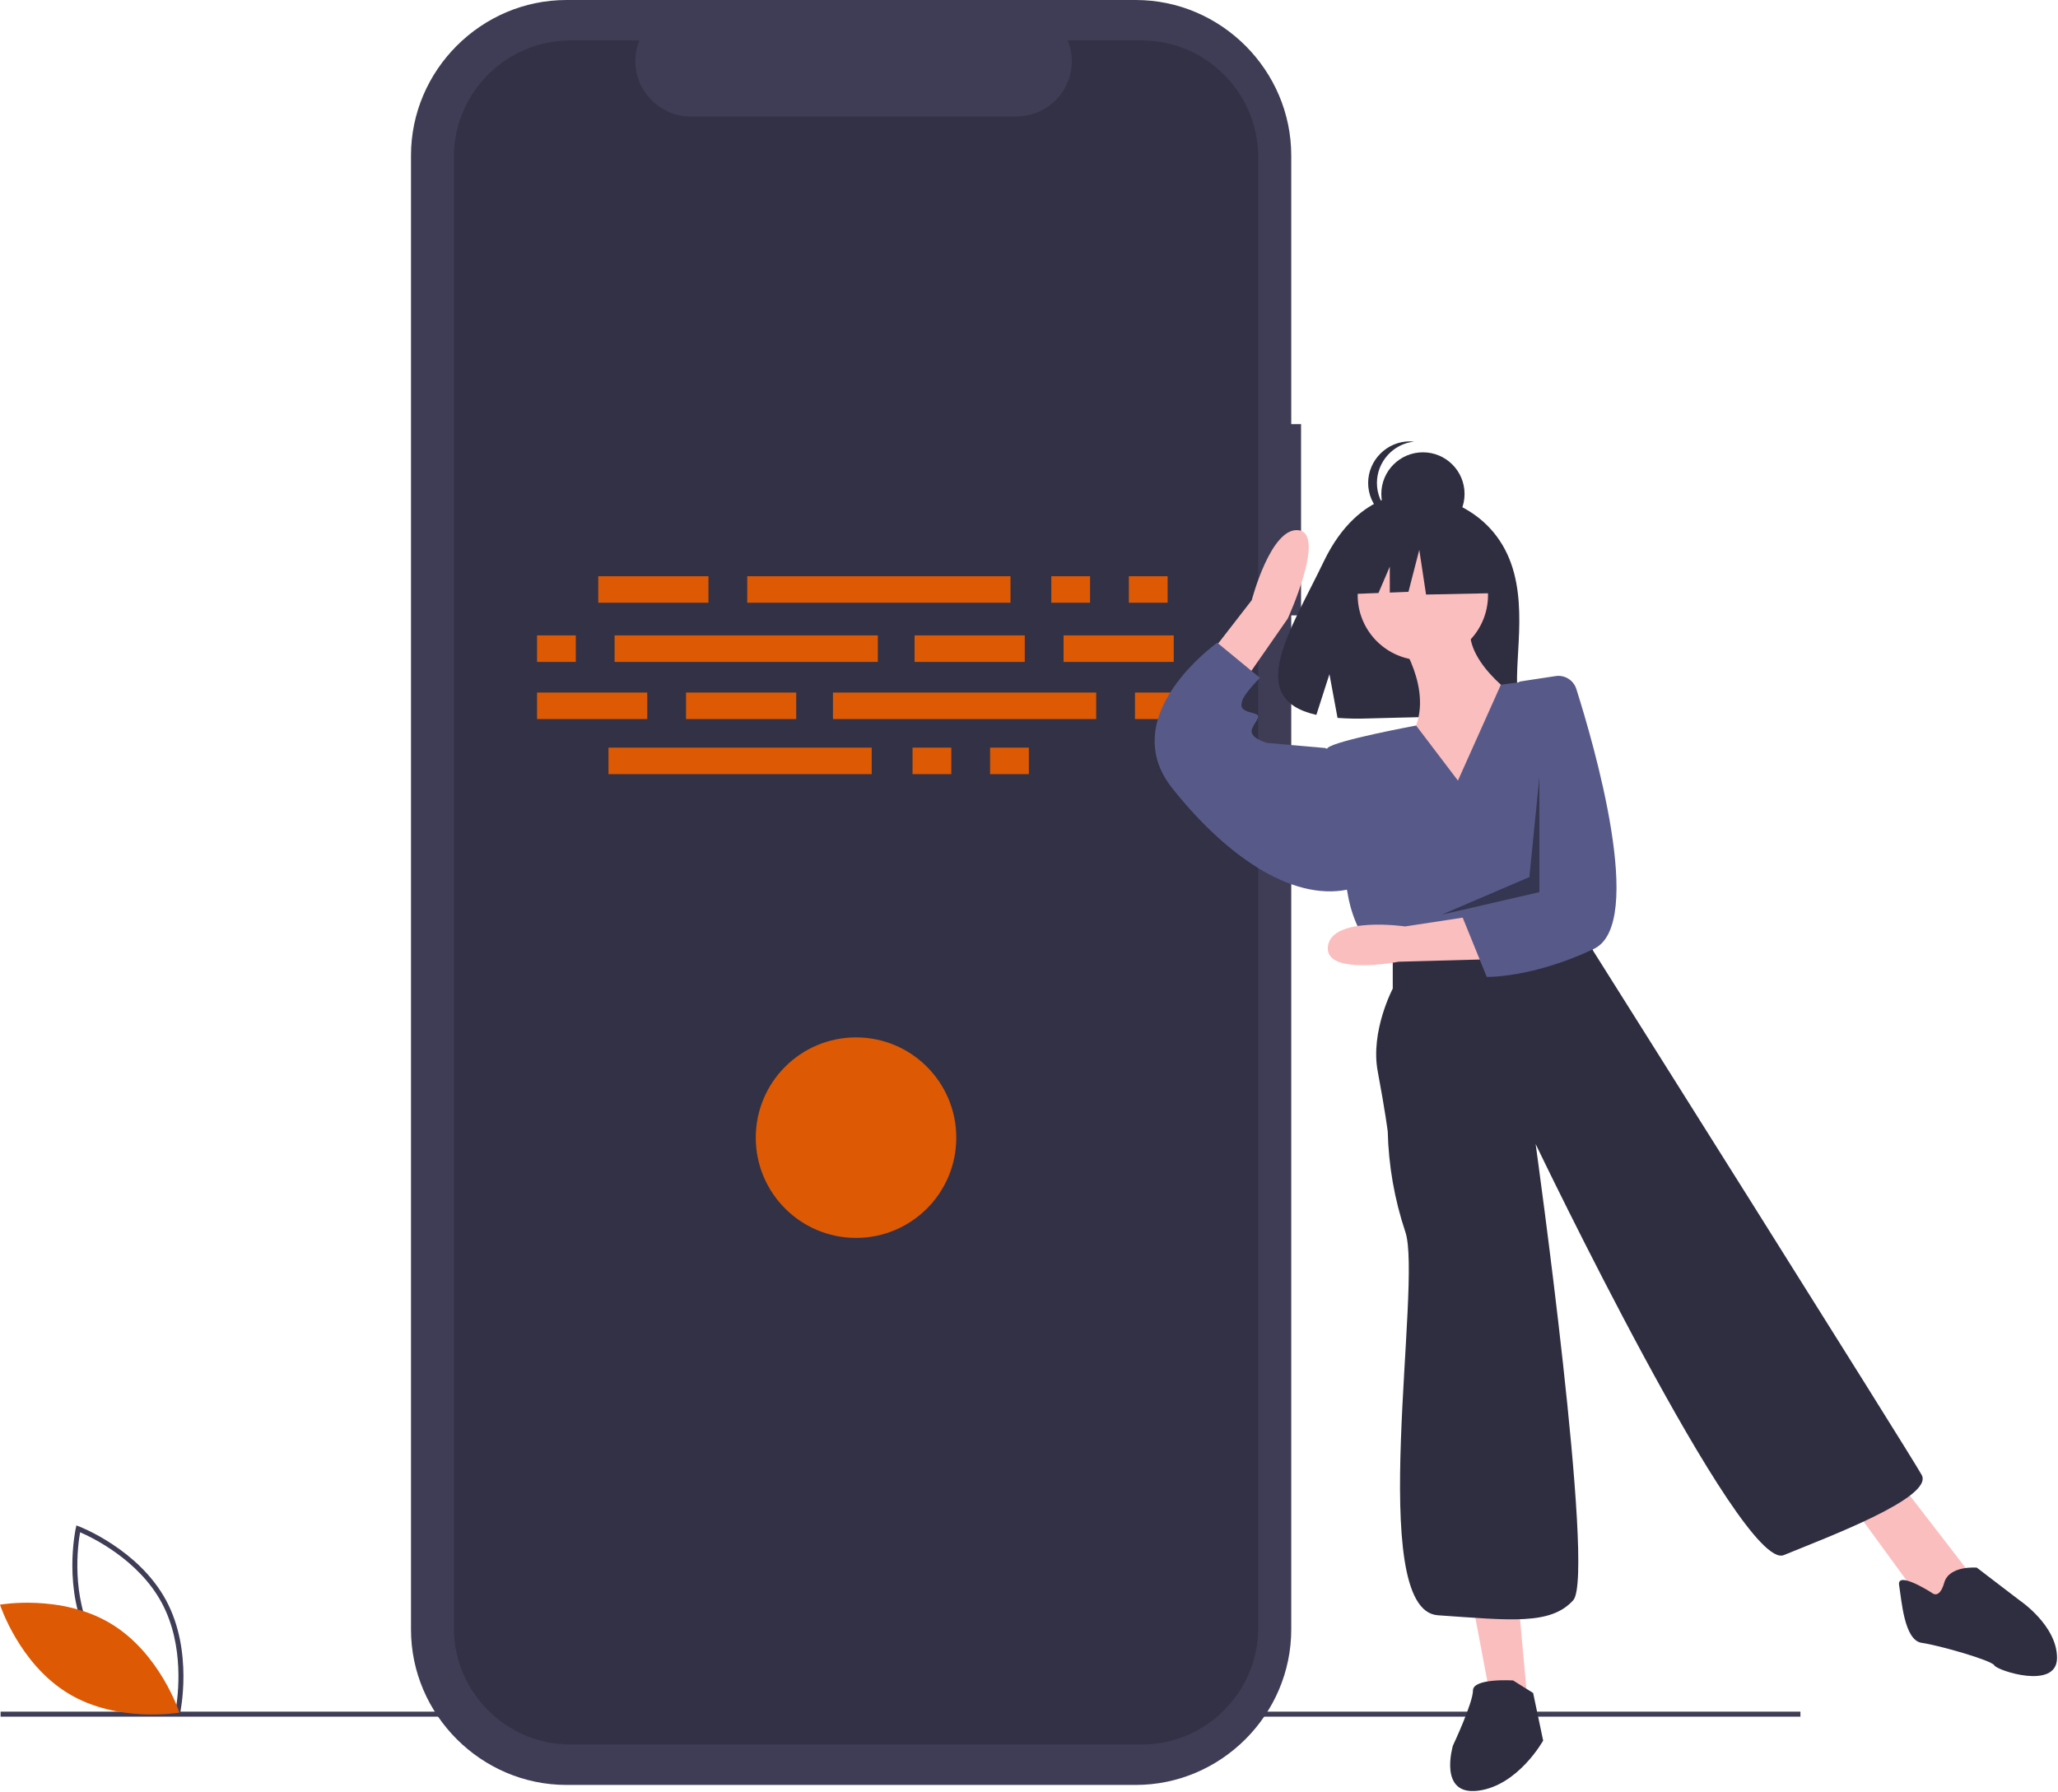 <?xml version="1.0" encoding="UTF-8" standalone="no"?>
<svg xmlns="http://www.w3.org/2000/svg" xmlns:xlink="http://www.w3.org/1999/xlink" xmlns:serif="http://www.serif.com/" width="100%" height="100%" viewBox="0 0 821 715" version="1.1" xml:space="preserve" style="fill-rule:evenodd;clip-rule:evenodd;stroke-linejoin:round;stroke-miterlimit:2;">
    <g transform="matrix(1,0,0,1,-189.693,-92.721)">
        <path d="M708.726,261.945L704.813,261.945C704.813,261.945 704.813,154.758 704.813,154.758C704.813,120.725 676.809,92.721 642.777,92.721C642.777,92.721 415.687,92.721 415.687,92.721C381.654,92.721 353.65,120.725 353.65,154.758L353.65,742.793C353.65,776.825 381.654,804.829 415.687,804.829C415.687,804.829 642.777,804.829 642.777,804.829C676.809,804.829 704.813,776.825 704.813,742.793C704.813,742.793 704.813,338.242 704.813,338.242L708.726,338.242L708.726,261.945Z" style="fill:rgb(63,61,86);fill-rule:nonzero;"></path>
    </g>
    <rect x="0.244" y="682.871" width="718" height="2" style="fill:rgb(63,61,86);"></rect>
    <g transform="matrix(1,0,0,1,-189.693,-92.721)">
        <path d="M645.28,108.861C645.28,108.861 615.637,108.861 615.637,108.861C616.713,111.5 617.267,114.323 617.267,117.174C617.267,129.248 607.332,139.183 595.258,139.184L465.162,139.184C453.088,139.183 443.153,129.248 443.153,117.174C443.153,114.323 443.706,111.5 444.783,108.861C444.783,108.861 417.096,108.861 417.096,108.861C391.681,108.861 370.768,129.774 370.768,155.189L370.768,742.361C370.768,767.776 391.681,788.69 417.096,788.69C417.096,788.69 645.28,788.69 645.28,788.69C670.695,788.69 691.608,767.776 691.608,742.361L691.608,155.189C691.608,129.774 670.695,108.861 645.28,108.861Z" style="fill-opacity:0.2;fill-rule:nonzero;"></path>
    </g>
    <g transform="matrix(1,0,0,1,-189.693,-92.721)">
        <path d="M261.255,777.486L260.182,777.084C259.946,776.995 236.473,768.002 225.478,747.61C214.482,727.218 219.866,702.665 219.922,702.42L220.175,701.302L221.248,701.704C221.484,701.793 244.956,710.786 255.952,731.178C266.948,751.57 261.564,776.123 261.508,776.368L261.255,777.486ZM227.239,746.661C236.535,763.902 255.084,772.74 259.783,774.758C260.677,769.721 263.479,749.351 254.191,732.127C244.904,714.904 226.348,706.053 221.646,704.03C220.752,709.07 217.951,729.437 227.239,746.661Z" style="fill:rgb(63,61,86);fill-rule:nonzero;"></path>
    </g>
    <g transform="matrix(1,0,0,1,-189.693,-92.721)">
        <path d="M233.881,740.457C253.642,752.346 261.252,775.96 261.252,775.96C261.252,775.96 236.824,780.299 217.064,768.41C197.303,756.521 189.693,732.907 189.693,732.907C189.693,732.907 214.12,728.569 233.881,740.457Z" style="fill:rgb(221,89,3);fill-rule:nonzero;"></path>
    </g>
    <rect x="238.667" y="229.887" width="43.962" height="10.583" style="fill:rgb(221,89,3);"></rect>
    <rect x="419.398" y="229.887" width="15.468" height="10.583" style="fill:rgb(221,89,3);"></rect>
    <rect x="450.334" y="229.887" width="15.468" height="10.583" style="fill:rgb(221,89,3);"></rect>
    <rect x="298.097" y="229.887" width="105.019" height="10.583" style="fill:rgb(221,89,3);"></rect>
    <rect x="364.039" y="298.272" width="15.468" height="10.583" style="fill:rgb(221,89,3);"></rect>
    <rect x="394.975" y="298.272" width="15.468" height="10.583" style="fill:rgb(221,89,3);"></rect>
    <rect x="242.738" y="298.272" width="105.019" height="10.583" style="fill:rgb(221,89,3);"></rect>
    <rect x="364.853" y="253.496" width="43.962" height="10.583" style="fill:rgb(221,89,3);"></rect>
    <rect x="424.283" y="253.496" width="43.962" height="10.583" style="fill:rgb(221,89,3);"></rect>
    <rect x="214.244" y="253.496" width="15.468" height="10.583" style="fill:rgb(221,89,3);"></rect>
    <rect x="245.18" y="253.496" width="105.019" height="10.583" style="fill:rgb(221,89,3);"></rect>
    <g transform="matrix(-1,7.65714e-16,-7.65714e-16,-1,781.002,655.886)">
        <rect x="463.366" y="369.012" width="43.962" height="10.583" style="fill:rgb(221,89,3);"></rect>
    </g>
    <g transform="matrix(-1,7.65714e-16,-7.65714e-16,-1,662.143,655.886)">
        <rect x="403.937" y="369.012" width="43.962" height="10.583" style="fill:rgb(221,89,3);"></rect>
    </g>
    <g transform="matrix(-1,7.65714e-16,-7.65714e-16,-1,1110.71,655.886)">
        <rect x="642.469" y="369.012" width="15.468" height="10.583" style="fill:rgb(221,89,3);"></rect>
    </g>
    <g transform="matrix(-1,7.65714e-16,-7.65714e-16,-1,959.29,655.886)">
        <rect x="521.982" y="369.012" width="105.019" height="10.583" style="fill:rgb(221,89,3);"></rect>
    </g>
    <circle cx="341.495" cy="453.871" r="40" style="fill:rgb(221,89,3);"></circle>
    <g transform="matrix(1,0,0,1,-189.693,-92.721)">
        <path d="M789.107,310.205C777.5,290.592 754.536,289.678 754.536,289.678C754.536,289.678 732.16,286.817 717.806,316.686C704.426,344.527 685.961,371.408 714.833,377.925L720.048,361.694L723.278,379.134C727.388,379.43 731.512,379.5 735.631,379.345C766.55,378.347 795.997,379.637 795.048,368.542C793.788,353.792 800.275,329.075 789.107,310.205Z" style="fill:rgb(47,46,65);fill-rule:nonzero;"></path>
    </g>
    <g transform="matrix(1,0,0,1,-189.693,-92.721)">
        <path d="M747.307,347.138C747.307,347.138 762.307,368.138 753.307,385.138C744.307,402.138 774.307,420.138 774.307,420.138L796.307,372.138C796.307,372.138 770.307,355.138 777.307,339.138L747.307,347.138Z" style="fill:rgb(251,190,190);fill-rule:nonzero;"></path>
    </g>
    <circle cx="567.615" cy="237.417" r="26" style="fill:rgb(251,190,190);"></circle>
    <g transform="matrix(1,0,0,1,-189.693,-92.721)">
        <path d="M667.328,360.194L689.056,332.16C689.056,332.16 696.707,302.776 707.787,304.265C718.868,305.755 703.411,339.505 703.411,339.505L681.821,370.536L667.328,360.194Z" style="fill:rgb(251,190,190);fill-rule:nonzero;"></path>
    </g>
    <path d="M587.615,640.417L594.615,677.417L609.615,681.417L605.615,637.417L587.615,640.417Z" style="fill:rgb(251,190,190);fill-rule:nonzero;"></path>
    <path d="M738.615,600.417L765.615,637.417L776.615,642.417L785.615,627.417L758.615,592.417L738.615,600.417Z" style="fill:rgb(251,190,190);fill-rule:nonzero;"></path>
    <g transform="matrix(1,0,0,1,-189.693,-92.721)">
        <path d="M771.307,404.138L754.626,382.179C754.626,382.179 722.307,388.138 719.307,391.138C716.307,394.138 727.307,449.138 727.307,449.138C727.307,449.138 729.307,464.138 738.307,472.138L747.307,478.138L821.307,463.138L824.09,430.213C826.138,405.974 817.859,381.963 801.307,364.138L788.432,365.899L771.307,404.138Z" style="fill:rgb(87,90,137);fill-rule:nonzero;"></path>
    </g>
    <g transform="matrix(1,0,0,1,-189.693,-92.721)">
        <path d="M723.307,393.138L718.307,391.138L695.307,389.138C695.307,389.138 687.307,387.138 689.307,383.138C691.307,379.138 693.307,378.138 689.307,377.138C685.307,376.138 684.307,375.138 685.307,372.138C686.307,369.138 692.307,363.138 692.307,363.138L675.307,349.138C675.307,349.138 674.387,349.789 672.9,350.993C664.46,357.827 637.753,382.483 657.307,407.138C680.307,436.138 707.307,453.138 729.307,447.138L723.307,393.138Z" style="fill:rgb(87,90,137);fill-rule:nonzero;"></path>
    </g>
    <g transform="matrix(1,0,0,1,-189.693,-92.721)">
        <path d="M745.307,473.138L745.307,487.138C745.307,487.138 736.307,504.138 739.307,520.138C742.307,536.138 743.307,544.138 743.307,544.138C743.634,557.746 745.993,571.229 750.307,584.138C757.307,604.138 734.307,735.138 763.307,737.138C792.307,739.138 808.307,741.138 817.307,731.138C826.307,721.138 802.307,549.138 802.307,549.138C802.307,549.138 884.307,720.138 901.307,713.138C918.307,706.138 961.307,690.138 956.307,681.138C951.307,672.138 825.307,472.138 825.307,472.138L821.307,463.138L745.307,473.138Z" style="fill:rgb(47,46,65);fill-rule:nonzero;"></path>
    </g>
    <g transform="matrix(1,0,0,1,-189.693,-92.721)">
        <path d="M793.307,763.138C793.307,763.138 777.307,762.138 777.307,767.138C777.307,772.138 769.307,789.138 769.307,789.138C769.307,789.138 763.307,809.138 779.307,807.138C795.307,805.138 805.307,787.138 805.307,787.138L801.307,768.138L793.307,763.138Z" style="fill:rgb(47,46,65);fill-rule:nonzero;"></path>
    </g>
    <g transform="matrix(1,0,0,1,-189.693,-92.721)">
        <path d="M960.307,728.138C960.307,728.138 946.307,719.138 947.307,725.138C948.307,731.138 949.307,747.138 956.307,748.138C963.307,749.138 984.307,755.138 985.307,757.138C986.307,759.138 1010.31,767.138 1010.31,754.138C1010.31,741.138 995.307,731.138 995.307,731.138L978.307,718.138C978.307,718.138 967.307,717.138 965.307,724.138C963.307,731.138 960.307,728.138 960.307,728.138Z" style="fill:rgb(47,46,65);fill-rule:nonzero;"></path>
    </g>
    <circle cx="567.654" cy="197.057" r="16.604" style="fill:rgb(47,46,65);"></circle>
    <g transform="matrix(1,0,0,1,-189.693,-92.721)">
        <path d="M738.995,285.408C738.996,276.958 745.448,269.788 753.851,268.898C753.267,268.836 752.681,268.805 752.093,268.805C742.985,268.805 735.489,276.3 735.489,285.408C735.489,294.517 742.985,302.012 752.093,302.012C752.681,302.012 753.267,301.981 753.851,301.919C745.448,301.029 738.996,293.859 738.995,285.408Z" style="fill:rgb(47,46,65);fill-rule:nonzero;"></path>
    </g>
    <path d="M594.282,215.593L571.596,203.709L540.266,208.571L533.785,237.199L549.92,236.579L554.428,226.061L554.428,236.405L561.873,236.119L566.194,219.374L568.895,237.199L595.363,236.659L594.282,215.593Z" style="fill:rgb(47,46,65);fill-rule:nonzero;"></path>
    <g transform="matrix(1,0,0,1,-189.693,-92.721)">
        <path d="M782.617,475.455L747.629,476.401C747.629,476.401 717.775,482.21 719.45,470.16C721.125,458.111 750.25,462.325 750.25,462.325L782.13,457.462L782.617,475.455Z" style="fill:rgb(251,190,190);fill-rule:nonzero;"></path>
    </g>
    <g transform="matrix(1,0,0,1,-189.693,-92.721)">
        <path d="M810.299,362.443C813.916,361.896 817.43,364.083 818.534,367.571C825.384,389.155 846.485,461.385 825.52,471.294C800.826,482.966 782.806,482.453 782.806,482.453L773.16,458.705L781.941,450.464L791.315,390.189L795.807,364.638L810.299,362.443Z" style="fill:rgb(87,90,137);fill-rule:nonzero;"></path>
    </g>
    <path d="M614.115,309.917L610.115,349.917L575.115,364.917L614.115,355.917L614.115,309.917Z" style="fill-opacity:0.4;fill-rule:nonzero;"></path>
</svg>
